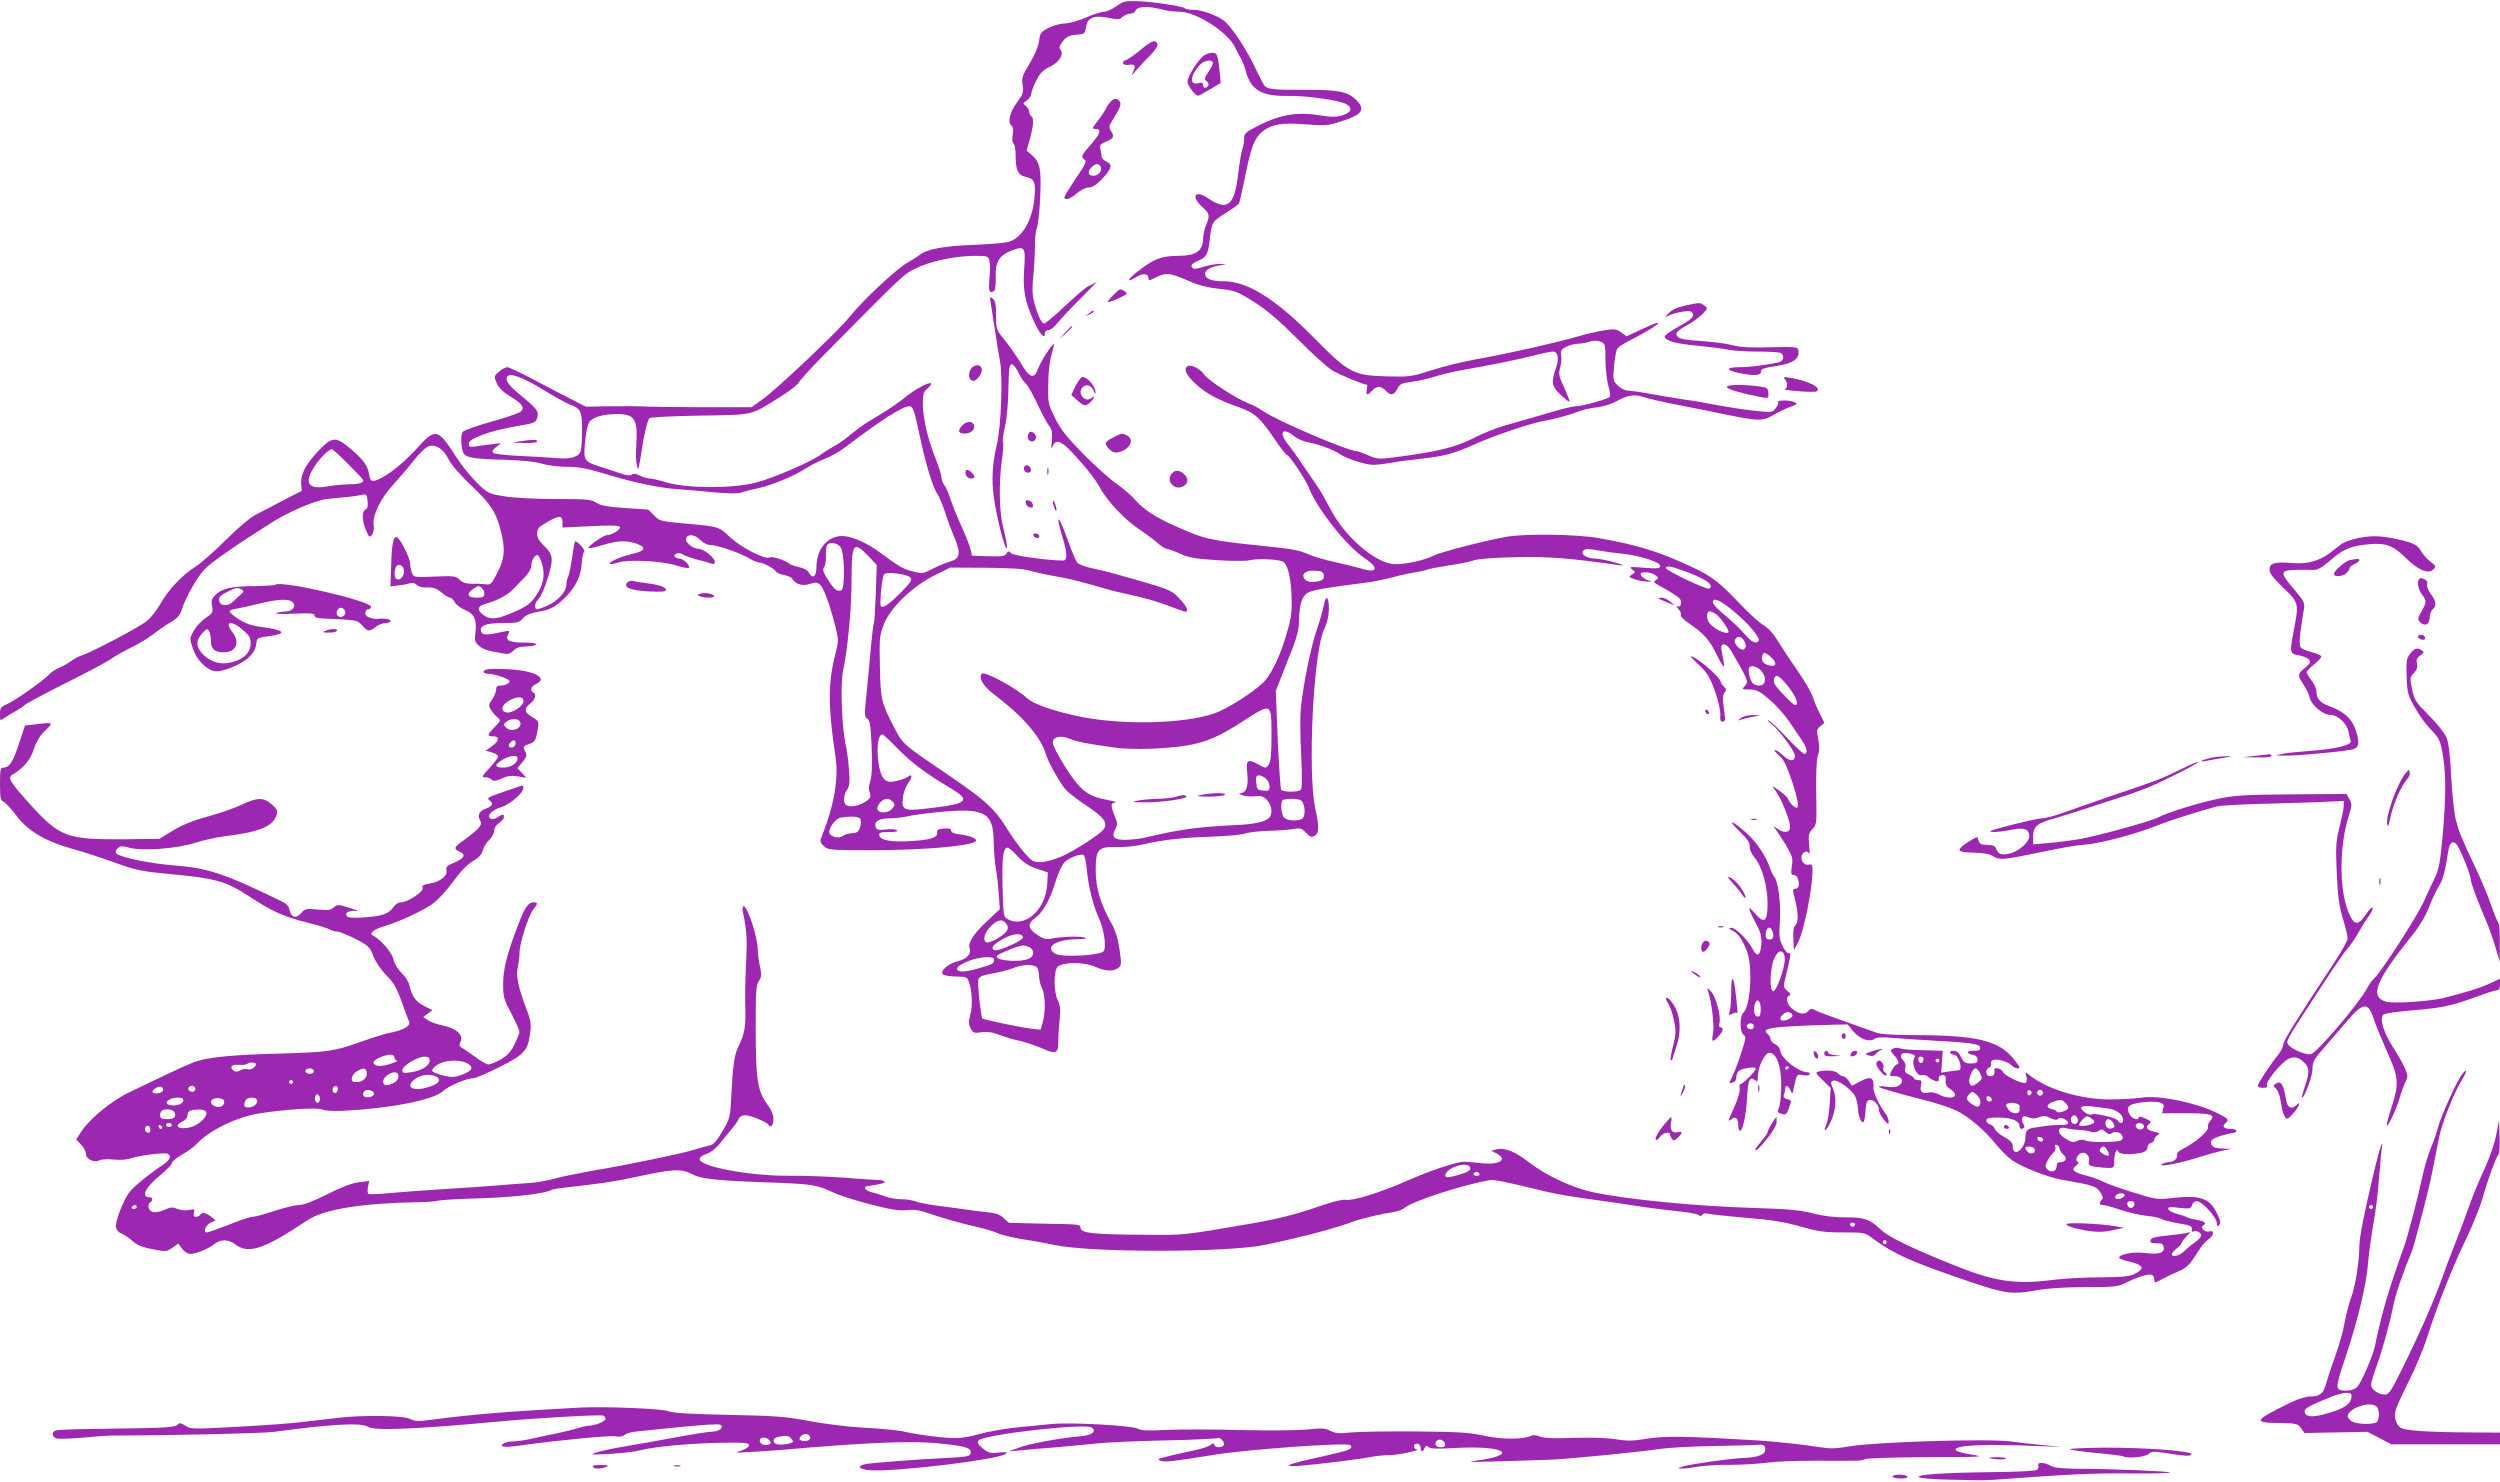 <?xml version="1.0" standalone="no"?>
<!DOCTYPE svg PUBLIC "-//W3C//DTD SVG 20010904//EN"
 "http://www.w3.org/TR/2001/REC-SVG-20010904/DTD/svg10.dtd">
<svg version="1.0" xmlns="http://www.w3.org/2000/svg"
 width="1280pt" height="759pt" viewBox="0 0 1280 759"
 preserveAspectRatio="xMidYMid meet">
<g transform="translate(0,759) scale(0.1,-0.1)"
fill="#9c27b0" stroke="none">
<path d="M5716 7558 c-22 -15 -50 -28 -63 -28 -14 0 -55 -13 -93 -30 -38 -16
-86 -30 -107 -30 -21 0 -59 -10 -83 -22 -41 -21 -45 -27 -50 -68 -4 -28 -22
-71 -48 -115 -38 -62 -42 -74 -36 -112 5 -37 2 -46 -30 -89 -36 -47 -49 -105
-25 -119 6 -4 8 -22 4 -45 -4 -23 -2 -41 4 -45 6 -3 11 -30 11 -60 0 -74 12
-102 49 -110 48 -10 55 -26 47 -112 -11 -114 -65 -204 -134 -222 -20 -5 -102
-12 -182 -15 -143 -5 -236 -22 -270 -50 -8 -7 -37 -25 -64 -41 -57 -32 -232
-196 -294 -275 -55 -70 -380 -378 -451 -427 l-53 -38 -237 0 c-130 0 -261 2
-291 3 -30 2 -115 3 -188 2 l-133 -2 -72 37 c-40 20 -126 65 -192 100 -66 35
-128 64 -137 65 -9 0 -29 -10 -43 -23 -26 -22 -27 -24 -12 -58 10 -24 31 -45
70 -69 61 -37 75 -56 54 -77 -7 -7 -75 -31 -151 -52 -76 -21 -142 -45 -147
-52 -10 -16 -10 -63 0 -99 9 -33 43 -40 216 -44 89 -3 158 -10 190 -20 28 -9
84 -16 127 -16 60 0 104 -8 210 -40 136 -42 274 -70 363 -75 28 -2 106 -8 173
-15 86 -8 132 -8 150 -1 15 5 52 15 82 21 66 13 189 64 246 102 23 15 66 37
95 48 30 11 77 37 105 59 185 140 295 211 329 211 20 0 26 -19 55 -155 27
-132 66 -261 90 -295 9 -14 26 -54 38 -90 11 -36 32 -93 47 -128 36 -85 31
-112 -20 -127 -22 -6 -63 -23 -91 -38 -49 -25 -53 -25 -104 -12 -48 13 -67 24
-167 98 -59 43 -124 74 -172 81 -84 13 -151 -58 -151 -159 0 -49 -20 -62 -40
-25 -6 11 -26 22 -48 26 -20 4 -44 12 -52 19 -21 17 -87 38 -99 31 -21 -14
-145 50 -200 101 -62 58 -57 57 -240 73 -118 11 -126 13 -152 41 -15 16 -29
29 -31 30 -1 0 -56 4 -120 8 -89 6 -124 13 -145 27 -25 17 -48 19 -208 19
-103 0 -215 6 -263 14 -81 13 -85 15 -141 70 -31 31 -79 90 -105 131 -97 150
-105 152 -210 35 -73 -79 -166 -149 -211 -157 -15 -2 -20 4 -25 33 -8 46 -28
74 -96 132 -75 63 -94 62 -162 -10 -66 -69 -94 -122 -90 -170 l3 -36 -95 -49
c-52 -28 -116 -61 -142 -74 -26 -13 -93 -70 -150 -127 -57 -57 -128 -120 -158
-139 -69 -44 -139 -118 -180 -192 -18 -31 -48 -70 -69 -86 -36 -30 -282 -160
-331 -175 -14 -4 -38 -17 -55 -29 -16 -12 -44 -28 -62 -35 -17 -7 -40 -22 -50
-33 -28 -31 -178 -137 -217 -153 -32 -14 -36 -19 -36 -51 0 -36 0 -36 22 -20
13 9 40 25 60 36 20 11 39 24 43 29 3 6 97 56 208 112 111 55 216 111 232 123
17 13 65 40 109 62 43 21 94 53 115 70 20 16 57 42 83 57 35 20 49 36 58 64
21 66 79 168 119 210 35 36 168 128 351 243 91 56 222 111 280 116 93 8 136
13 166 19 30 7 32 6 36 -30 3 -25 0 -39 -11 -44 -19 -11 -18 -57 3 -106 16
-37 18 -39 31 -22 8 11 11 32 8 50 -7 47 35 134 99 204 30 33 78 89 107 126
32 40 63 70 78 73 37 10 74 -16 100 -68 13 -27 60 -81 116 -134 101 -96 126
-134 151 -232 24 -96 21 -139 -17 -213 -28 -56 -35 -64 -57 -61 -14 2 -45 4
-70 3 -32 0 -51 5 -67 21 -20 19 -31 20 -128 16 -105 -5 -107 -4 -116 19 -5
13 -9 35 -9 48 0 23 -41 109 -61 129 -22 23 -33 -17 -36 -130 l-4 -117 43 6
c24 2 50 8 59 11 9 4 23 1 32 -8 10 -10 31 -15 55 -14 30 1 48 -5 72 -25 17
-15 37 -27 44 -27 7 0 18 -11 25 -24 7 -13 31 -31 52 -39 47 -19 62 -51 53
-116 -5 -40 -3 -49 18 -67 12 -12 39 -24 58 -27 19 -4 49 -9 67 -13 24 -5 36
-1 52 15 15 15 34 21 65 21 25 0 48 5 51 10 4 6 -19 10 -62 10 -77 0 -98 11
-81 43 10 19 8 19 -23 13 -87 -19 -108 -19 -115 -1 -12 31 22 45 111 45 73 0
83 2 102 24 15 17 39 27 84 35 49 8 72 19 108 49 68 58 104 121 109 193 2 33
8 62 13 64 4 3 -3 17 -17 32 -13 14 -26 24 -29 21 -3 -2 -10 -40 -16 -83 -6
-44 -15 -87 -20 -97 -5 -9 -9 -28 -9 -42 0 -35 -46 -85 -98 -107 -24 -11 -48
-19 -53 -19 -14 0 -11 36 5 49 17 14 50 97 65 164 13 54 6 76 -40 119 -19 18
-29 37 -29 56 0 26 8 34 55 61 60 34 75 33 75 -5 l0 -25 144 7 c100 5 145 4
150 -4 7 -12 -42 -42 -67 -42 -17 0 -101 -59 -94 -66 3 -3 35 4 72 15 75 24
124 25 175 7 52 -19 44 -37 -23 -52 -60 -14 -123 -42 -114 -51 3 -3 22 0 42 7
52 17 225 8 297 -15 32 -10 61 -16 64 -12 11 10 -27 47 -47 47 -10 0 -21 5
-24 10 -9 14 22 24 38 13 6 -6 41 -18 76 -28 36 -9 71 -19 78 -22 7 -3 13 2
13 10 0 21 -57 67 -83 67 -32 1 -71 34 -64 54 9 24 44 20 73 -9 14 -14 35 -25
48 -25 36 0 145 -37 195 -65 23 -14 50 -25 58 -25 19 0 76 -30 85 -45 4 -7 23
-16 43 -19 19 -4 38 -13 42 -20 17 -28 52 -38 89 -26 29 10 38 9 53 -4 19 -17
50 -103 78 -213 17 -70 17 -76 0 -142 -38 -146 -38 -271 1 -527 17 -107 -9
-255 -69 -402 -12 -29 -12 -34 8 -53 21 -21 30 -22 245 -22 262 0 510 21 534
46 11 11 -28 28 -75 34 -35 4 -51 10 -51 20 0 10 -10 13 -37 11 -29 -2 -37 -7
-35 -20 4 -26 -30 -38 -130 -44 -103 -7 -161 3 -166 29 -3 14 5 17 50 17 37 0
48 3 38 10 -8 5 -34 6 -57 3 -34 -4 -44 -2 -49 11 -11 29 15 46 70 46 28 0 69
5 91 10 22 6 90 15 150 21 250 25 292 2 293 -158 1 -40 5 -99 11 -130 6 -32
12 -92 15 -133 l5 -75 -69 -65 c-68 -64 -96 -109 -85 -137 9 -26 -15 -53 -59
-64 -54 -13 -99 -55 -76 -69 8 -5 39 -10 68 -10 45 0 54 -3 61 -22 18 -49 22
-120 10 -169 -11 -40 -10 -53 1 -75 13 -23 18 -25 56 -19 30 4 56 0 95 -15 30
-11 76 -25 103 -30 26 -6 75 -22 107 -36 73 -33 88 -28 87 28 0 24 3 75 7 114
6 56 4 77 -9 102 -22 42 -22 155 0 173 29 24 135 24 189 0 55 -24 93 -27 120
-7 17 12 18 19 7 94 -8 56 -21 98 -41 134 -57 102 -81 181 -81 272 0 108 12
122 108 119 37 -1 96 4 131 13 105 24 197 35 351 40 80 3 158 10 173 16 16 6
68 12 115 14 48 1 107 5 131 9 39 7 46 5 68 -19 19 -21 28 -24 43 -16 25 13
25 44 4 142 -40 188 -9 811 47 919 14 29 22 63 23 99 1 65 -16 79 -26 21 -4
-22 -20 -80 -37 -128 -30 -89 -67 -270 -81 -398 -4 -38 -3 -146 2 -239 5 -116
5 -173 -2 -180 -13 -13 -88 -12 -100 0 -4 5 -12 121 -18 258 l-10 248 30 77
c16 42 43 109 59 150 18 46 29 93 30 125 1 85 12 127 39 147 23 17 65 25 325
59 33 5 85 16 115 24 30 9 81 20 112 25 32 5 61 12 66 15 5 3 55 12 110 21 55
8 113 20 128 26 17 7 107 14 210 16 172 4 268 -3 544 -42 19 -3 6 4 -30 15
-36 10 -81 19 -101 20 -45 0 -79 23 -62 41 10 10 26 10 75 1 35 -6 90 -14 123
-17 91 -9 195 -43 195 -62 0 -14 -11 -15 -82 -10 -73 6 -79 5 -62 -8 19 -15
19 -15 -1 -27 -18 -11 -17 -12 15 -24 19 -7 49 -12 65 -12 20 0 24 2 10 5 -24
6 -45 22 -45 34 0 15 55 10 76 -6 16 -12 17 -16 4 -24 -18 -12 -19 -11 52 -50
31 -18 62 -38 68 -46 15 -18 5 -49 -12 -39 -7 4 -5 -2 5 -14 11 -11 16 -25 13
-31 -4 -5 12 -22 35 -38 84 -57 110 -87 150 -167 41 -83 44 -80 23 27 -8 40
26 36 50 -6 87 -150 89 -157 71 -177 -18 -20 -17 -20 23 -20 34 0 50 -8 100
-50 33 -28 79 -79 102 -113 22 -34 52 -77 65 -96 26 -36 33 -71 13 -71 -6 0
-45 36 -86 80 -41 44 -84 85 -96 91 -11 6 -6 -2 13 -17 43 -35 121 -141 121
-164 0 -30 -27 -30 -59 1 -17 16 -36 29 -43 29 -7 0 2 -12 20 -27 25 -22 39
-51 68 -136 38 -116 39 -154 4 -122 -11 10 -22 25 -25 34 -3 9 -24 29 -48 45
-26 19 -36 23 -26 10 39 -45 93 -182 83 -209 -8 -20 -34 -19 -64 2 -24 16 -25
16 -9 -3 8 -10 32 -47 53 -81 33 -57 37 -68 30 -108 -5 -36 -3 -45 9 -45 8 0
18 -7 21 -16 11 -28 6 -54 -9 -54 -17 0 -18 -3 -6 -50 18 -70 20 -120 5 -135
-11 -10 -14 -32 -12 -72 l3 -58 21 40 c30 56 74 276 74 368 0 29 -3 34 -18 30
-24 -6 -45 21 -37 47 7 22 30 27 39 8 2 -7 2 13 -1 45 -5 50 -3 61 16 81 21
22 22 33 21 118 -4 153 0 249 10 268 6 12 6 37 0 72 -10 48 -9 54 10 70 l21
17 -24 48 c-13 26 -30 66 -37 88 -7 22 -43 83 -79 135 -37 52 -82 121 -101
152 -21 35 -48 64 -71 77 -21 12 -76 62 -123 112 -99 105 -141 138 -239 184
-170 80 -283 115 -482 150 -117 20 -377 24 -475 6 -108 -19 -335 -78 -368 -95
-50 -26 -155 -48 -208 -44 -97 8 -252 144 -323 283 -25 47 -55 101 -68 118
-13 18 -44 64 -70 102 -25 39 -61 89 -80 112 -49 61 -25 88 34 39 15 -13 48
-27 73 -31 47 -8 135 -40 160 -60 28 -21 131 -55 170 -55 20 0 61 5 91 10 29
6 94 15 144 20 130 14 178 27 285 75 102 46 290 109 355 120 46 7 134 31 185
51 19 7 60 16 90 19 30 4 73 17 95 30 57 32 94 38 140 22 22 -8 103 -26 180
-41 77 -15 193 -38 259 -52 144 -29 171 -30 216 -4 36 21 80 42 115 54 16 6
17 9 5 16 -19 12 -93 13 -86 1 3 -5 -2 -19 -13 -32 -18 -22 -19 -22 -117 -11
-54 6 -135 19 -179 27 -44 9 -123 23 -175 30 -52 8 -131 21 -175 29 -44 9 -93
15 -108 16 -16 0 -39 11 -54 26 -25 25 -25 29 -19 102 4 42 12 82 18 89 6 7
31 24 57 37 150 76 212 128 77 65 l-88 -41 -27 20 c-24 17 -34 19 -86 11 -33
-5 -98 -20 -145 -34 -108 -31 -360 -88 -515 -115 -66 -12 -168 -37 -227 -56
-102 -33 -112 -34 -230 -31 -169 5 -192 17 -368 195 -200 203 -343 292 -465
292 -64 0 -95 13 -95 39 0 20 34 37 85 44 27 4 26 4 -7 6 -21 0 -58 -6 -83
-14 -25 -9 -50 -13 -55 -10 -19 12 -10 26 25 40 42 18 51 34 59 110 10 89 12
90 81 134 35 22 66 44 69 50 3 5 17 67 31 137 30 149 47 196 87 229 45 38 99
48 213 39 116 -9 121 -8 196 16 106 34 122 59 71 110 -41 41 -95 51 -255 50
-143 -1 -186 2 -207 15 -7 4 -29 45 -50 91 -47 101 -129 225 -167 251 -41 28
-113 53 -154 53 -20 0 -39 3 -43 8 -11 10 -160 33 -241 36 -64 2 -75 -1 -109
-26z m244 -19 c19 -5 54 -9 78 -9 87 0 251 -106 287 -185 8 -16 20 -41 29 -55
8 -14 19 -44 25 -66 25 -94 80 -127 211 -125 104 2 274 -23 306 -44 31 -20 22
-41 -24 -56 -28 -9 -54 -9 -118 1 -112 18 -198 3 -305 -50 -72 -36 -79 -43
-79 -69 0 -17 -4 -41 -9 -54 -5 -14 -14 -65 -20 -115 -19 -175 -54 -206 -156
-137 -66 45 -90 11 -30 -44 39 -35 41 -44 20 -94 -8 -20 -15 -50 -15 -66 0
-66 -35 -91 -132 -91 -79 -1 -118 -15 -190 -70 -64 -47 -79 -74 -23 -40 37 23
65 21 65 -5 0 -13 6 -12 41 6 49 25 71 22 169 -21 47 -21 96 -33 153 -39 80
-8 90 -12 178 -67 67 -43 129 -96 223 -190 72 -73 151 -144 175 -159 35 -22
163 -75 180 -75 2 0 1 -11 -1 -25 -6 -30 3 -32 27 -5 10 11 26 20 35 20 9 0
25 -9 35 -20 25 -28 42 -25 59 9 13 25 23 30 73 36 31 4 87 16 123 28 36 11
97 25 135 32 140 24 302 57 372 76 40 10 82 19 93 19 28 0 34 -36 15 -89 -24
-69 -20 -90 26 -133 23 -22 43 -37 45 -35 2 2 -10 34 -27 71 -28 60 -30 72
-21 104 6 21 8 49 5 64 -4 22 0 29 25 42 17 9 44 16 60 16 16 0 42 5 59 10 20
7 38 8 56 1 26 -10 27 -13 27 -94 0 -46 7 -106 15 -133 8 -27 11 -52 7 -56
-12 -12 -142 -48 -171 -48 -14 0 -54 -9 -90 -19 -36 -11 -100 -29 -141 -41
-41 -12 -106 -30 -143 -41 -38 -11 -108 -39 -156 -64 -92 -46 -188 -69 -397
-96 -85 -11 -94 -10 -139 10 -26 11 -52 21 -58 21 -45 0 -414 158 -483 207
-16 12 -50 30 -75 39 -63 25 -205 118 -224 147 -18 28 -68 53 -84 42 -23 -13
-9 -44 38 -88 55 -51 112 -83 224 -122 84 -30 108 -52 196 -182 24 -35 47 -63
51 -63 11 0 96 -127 110 -164 41 -108 194 -302 287 -364 77 -51 65 -80 -21
-52 -17 5 -74 19 -126 31 -52 11 -114 29 -136 39 -56 24 -76 28 -239 45 -271
28 -296 34 -440 98 -108 48 -169 87 -214 139 -18 21 -59 56 -90 78 -32 21
-108 89 -170 151 -89 91 -119 128 -149 188 -36 74 -37 79 -35 176 0 58 8 121
17 150 8 27 14 51 12 53 -7 6 -69 -91 -82 -128 -19 -54 -42 -46 -87 30 -22 36
-59 89 -83 119 -43 52 -44 55 -44 126 0 55 -4 76 -17 86 -15 13 -16 10 -10
-26 4 -22 13 -83 21 -135 8 -52 19 -124 26 -160 15 -83 6 -329 -16 -425 -24
-104 -28 -179 -15 -274 13 -93 49 -240 63 -256 9 -10 3 31 -18 116 -18 72 -20
221 -5 328 7 46 10 90 6 98 -3 9 2 43 10 77 9 37 17 115 18 192 2 106 5 129
17 129 8 0 24 -20 35 -44 12 -24 28 -49 37 -55 9 -7 34 -51 57 -99 22 -48 49
-99 60 -114 17 -21 20 -36 16 -82 -3 -34 -2 -46 3 -31 14 44 43 36 103 -28 75
-81 117 -135 146 -188 36 -63 122 -154 190 -200 32 -21 75 -53 96 -71 20 -18
43 -33 51 -33 7 0 38 -11 68 -25 44 -20 79 -26 189 -33 74 -5 148 -5 164 -1
45 11 160 6 177 -9 24 -19 39 -90 41 -188 2 -73 -3 -106 -27 -184 -31 -104
-65 -177 -104 -229 -31 -40 -151 -122 -236 -162 -134 -62 -470 -76 -707 -30
-136 27 -246 65 -279 95 -53 51 -219 141 -233 127 -19 -19 7 -65 61 -105 147
-111 240 -217 267 -308 14 -46 77 -156 105 -185 17 -17 66 -54 110 -83 80 -53
102 -82 83 -113 -13 -23 -141 -107 -213 -140 -38 -17 -83 -30 -109 -31 -40 -1
-47 3 -87 49 -24 27 -66 86 -93 130 -58 93 -107 138 -281 257 -251 170 -246
166 -290 250 -67 128 -72 147 -75 318 -3 145 -2 158 22 217 34 84 145 191 259
248 l79 39 182 -1 c130 -1 195 -5 230 -16 26 -8 82 -20 123 -27 68 -11 121
-24 262 -65 26 -8 90 -23 141 -34 51 -10 131 -34 178 -52 46 -18 86 -32 89
-31 17 3 6 27 -29 65 -42 45 -49 48 -236 102 -27 7 -72 20 -100 28 -27 8 -78
20 -112 27 -34 7 -69 20 -77 29 -8 9 -28 56 -45 105 -50 141 -72 160 -31 26
25 -82 26 -120 3 -120 -75 0 -251 24 -265 37 -14 13 -17 13 -25 -2 -8 -13 -24
-15 -93 -13 l-84 3 -6 30 c-4 17 -25 71 -47 120 -23 50 -48 113 -57 141 -9 28
-23 60 -31 70 -8 10 -15 29 -15 41 0 12 -14 56 -31 98 -39 99 -64 204 -64 278
0 50 4 62 24 78 13 11 21 23 17 26 -9 9 -88 -34 -135 -74 -21 -17 -66 -49
-100 -70 -35 -21 -77 -47 -95 -58 -18 -11 -55 -39 -82 -61 -27 -23 -65 -49
-84 -59 -19 -10 -48 -28 -65 -41 -49 -37 -243 -121 -335 -145 -116 -31 -356
-30 -457 1 -36 11 -75 20 -87 20 -11 0 -34 7 -50 15 -19 10 -33 12 -41 5 -8
-6 -25 -5 -51 4 -21 7 -64 21 -94 31 -101 31 -103 34 -95 128 4 45 13 92 21
104 17 27 71 43 146 43 88 0 104 -27 96 -159 -3 -42 -2 -87 2 -101 l7 -25 6
25 c3 14 8 45 12 70 10 75 30 159 40 169 6 5 123 11 261 13 281 5 251 -2 409
96 47 29 90 63 96 75 6 12 58 69 115 127 428 433 419 425 485 457 74 36 201
63 300 63 65 0 69 -1 75 -26 4 -14 4 -54 0 -89 -6 -64 -1 -80 22 -66 8 5 11
29 10 67 -3 80 15 113 74 138 74 30 80 23 72 -87 -8 -111 3 -170 50 -273 32
-69 56 -94 56 -59 0 8 8 15 19 15 10 0 31 17 47 38 16 20 71 79 124 131 52 52
86 88 75 79 -11 -9 -29 -18 -40 -22 -11 -3 -65 -49 -120 -101 -55 -52 -104
-93 -110 -92 -14 5 -34 48 -50 109 -10 40 -11 74 -4 141 5 49 8 116 8 150 -1
34 4 75 10 91 6 15 14 87 17 159 6 143 -1 177 -44 214 l-26 22 17 60 c19 69
22 107 7 116 -5 3 -10 13 -10 22 0 9 -8 22 -17 30 -17 13 -17 14 5 29 12 9 22
24 22 33 0 10 11 40 25 67 19 39 35 55 70 72 50 24 74 64 54 88 -8 10 -5 20
13 43 18 23 32 30 68 33 43 3 45 5 50 38 7 50 39 63 114 49 49 -10 59 -10 74
5 10 9 28 16 39 16 12 0 23 6 26 14 10 25 63 27 147 5z m-3181 -1943 c58 -36
120 -70 136 -76 59 -22 65 -35 65 -129 0 -47 -3 -96 -6 -108 -9 -33 -52 -46
-131 -38 -37 3 -122 8 -188 11 -66 3 -124 10 -130 15 -7 7 -2 17 15 30 l25 20
-50 -6 c-27 -3 -65 -8 -82 -11 -28 -4 -33 -2 -33 15 0 26 111 66 245 89 95 16
99 18 106 46 9 31 -2 44 -99 124 -48 39 -66 67 -56 83 13 22 78 -1 183 -65z
m-996 -382 c42 -42 77 -79 77 -84 0 -13 -28 -20 -79 -20 -26 0 -73 -5 -104
-10 -100 -19 -123 17 -66 103 29 44 73 87 88 87 4 0 42 -34 84 -76z m2521
-426 c21 -29 23 -213 4 -220 -22 -9 -36 2 -68 53 -25 38 -30 52 -21 63 6 7 10
33 10 58 -1 25 1 50 5 56 12 20 54 13 70 -10z m141 -44 l44 -47 -5 -145 c-3
-80 -7 -149 -10 -153 -2 -4 -9 -59 -15 -121 -5 -62 -15 -168 -22 -236 -12
-112 -11 -124 4 -132 13 -8 17 -33 22 -147 3 -97 1 -149 -8 -174 -7 -22 -8
-43 -3 -52 4 -8 6 -21 3 -29 -9 -22 -70 -50 -101 -46 -23 2 -30 9 -32 30 -2
15 4 39 14 53 14 21 16 40 11 104 -3 44 -11 99 -16 123 -21 88 -29 314 -15
381 24 111 44 319 44 468 0 188 9 201 85 123z m-1668 -47 c14 -57 5 -102 -34
-159 -29 -43 -53 -59 -152 -98 -57 -23 -92 -21 -123 7 -28 25 -21 41 23 53 57
16 115 47 141 78 13 14 38 40 56 58 17 18 32 42 32 54 0 29 19 62 33 57 7 -2
17 -24 24 -50z m-709 -28 c3 -27 -20 -55 -38 -44 -11 7 -13 35 -4 60 10 24 39
13 42 -16z m6543 2 c118 -41 170 -77 140 -95 -11 -7 -221 92 -221 105 0 14 21
11 81 -10z m-1833 -27 c2 -15 -4 -23 -20 -28 -38 -10 -65 -7 -78 9 -21 25 6
47 54 43 33 -2 42 -7 44 -24z m-2118 -10 c12 -12 6 -22 -45 -75 -66 -66 -93
-85 -105 -72 -7 7 4 133 15 161 6 16 114 5 135 -14z m-2192 -56 c7 -7 12 -20
12 -30 0 -14 -8 -18 -40 -18 -46 0 -54 19 -18 44 27 19 31 19 46 4z m6410
-119 c74 -61 136 -135 126 -150 -10 -17 -34 -8 -61 23 -38 43 -61 65 -121 116
-29 24 -52 50 -52 58 0 28 36 13 108 -47z m-91 -14 c20 -14 63 -75 63 -89 0
-21 -71 10 -97 43 -17 19 -17 61 0 61 7 0 22 -7 34 -15z m145 -140 c9 -19 9
-28 0 -37 -16 -16 -57 23 -49 46 10 24 36 19 49 -9z m152 -98 c14 -22 2 -31
-29 -23 -29 7 -40 27 -31 52 6 14 9 15 28 2 12 -8 26 -22 32 -31z m-61 -58
c24 -34 16 -69 -17 -69 -13 0 -28 6 -33 13 -14 17 -25 66 -17 78 10 17 46 5
67 -22z m109 -46 c56 -62 85 -123 59 -123 -11 0 -90 82 -104 106 -10 17 -3 44
11 44 4 0 20 -12 34 -27z m-2622 -282 c0 -96 -4 -132 -15 -147 -14 -19 -15
-19 -52 2 -56 31 -65 23 -57 -46 7 -63 -5 -100 -34 -101 -12 0 -9 -4 8 -10 14
-6 42 -8 64 -6 31 4 43 1 62 -18 27 -27 32 -76 10 -94 -25 -21 -79 -32 -181
-36 -181 -9 -278 -22 -441 -61 -33 -8 -84 -14 -112 -14 -60 0 -73 15 -51 56
11 21 11 31 0 57 -26 63 -26 77 0 78 13 1 -7 7 -44 14 -98 17 -138 50 -214
170 -35 55 -63 110 -63 122 0 31 40 40 88 20 36 -15 92 -26 232 -45 88 -12
255 -7 366 11 97 16 168 46 289 125 147 95 145 96 145 -77z m-1918 -60 c71
-73 149 -132 266 -201 118 -69 102 -85 -106 -109 -125 -15 -137 -9 -129 55 2
23 14 56 27 74 23 32 21 52 -3 32 -7 -6 -32 -15 -55 -20 -35 -8 -46 -7 -63 7
-40 32 -50 231 -11 231 4 0 38 -31 74 -69z m1890 -158 c10 -9 18 -27 18 -40 0
-21 -4 -24 -32 -21 -30 3 -33 6 -36 41 -3 30 0 37 14 37 10 0 26 -7 36 -17z
m-1914 -115 c16 -16 15 -23 -4 -42 -20 -20 -63 -21 -71 -1 -7 19 24 55 47 55
9 0 21 -5 28 -12z m2102 -7 c15 -30 12 -78 -6 -85 -34 -13 -83 -6 -94 13 -11
22 -14 74 -3 84 3 4 26 7 49 7 33 0 46 -5 54 -19z m-2264 -86 c3 -8 2 -27 -3
-42 -8 -22 -16 -28 -41 -29 -17 -1 -38 -7 -47 -14 -17 -15 -60 -6 -68 14 -8
21 29 74 55 79 53 10 99 7 104 -8z m805 -190 c29 -31 58 -50 98 -63 l56 -19
-3 -57 c-6 -132 -112 -229 -201 -183 -23 12 -24 15 -28 170 -3 151 3 197 27
197 5 0 28 -20 51 -45z m353 -63 c8 -88 31 -184 61 -249 27 -59 41 -151 26
-173 -15 -22 -217 -33 -248 -13 -56 33 2 73 109 74 40 0 56 3 43 8 -23 9 -112
6 -168 -4 -31 -6 -44 -3 -77 19 -48 32 -51 57 -10 86 40 29 76 93 105 188 14
45 34 87 47 99 26 23 77 42 95 36 6 -3 14 -34 17 -71z m-410 -284 c8 -13 8
-23 0 -35 -14 -24 -91 -66 -104 -58 -20 12 -10 49 22 82 35 36 64 40 82 11z
m84 -66 c5 -15 -125 -75 -146 -67 -23 9 -8 29 44 58 50 28 94 32 102 9z m33
-52 c28 -15 24 -49 -7 -60 -48 -19 -168 -8 -161 14 3 11 109 54 135 55 7 1 22
-4 33 -9z m-181 -64 c0 -20 -9 -24 -90 -47 -65 -18 -100 -17 -100 1 0 21 93
59 148 59 30 1 42 -3 42 -13z m218 -38 c7 -7 12 -28 12 -47 1 -20 7 -47 15
-61 17 -30 19 -120 4 -174 l-11 -38 -46 5 c-49 5 -241 45 -252 52 -7 4 -23
149 -22 189 1 25 11 31 86 44 35 7 79 19 98 27 41 17 100 19 116 3z"/>
<path d="M5840 7335 c-30 -25 -63 -48 -72 -51 -31 -10 -21 -31 12 -26 33 5 37
-5 19 -41 -7 -15 -2 -12 13 7 13 16 45 51 72 77 30 31 46 54 42 64 -9 24 -28
18 -86 -30z"/>
<path d="M6163 7305 c-28 -20 -83 -107 -83 -133 0 -20 39 -72 55 -72 4 0 31
15 61 33 l54 32 -5 55 c-10 91 -13 100 -38 100 -12 0 -32 -7 -44 -15z m47 -38
c0 -7 -11 -28 -24 -47 -20 -30 -21 -36 -8 -46 8 -6 12 -16 8 -22 -10 -17 -26
-15 -26 3 0 11 -7 14 -25 9 -46 -12 -42 38 8 94 22 24 67 30 67 9z"/>
<path d="M5697 7079 c-9 -6 -24 -24 -33 -42 -9 -18 -30 -49 -46 -69 -28 -36
-28 -38 -9 -38 33 0 25 -25 -24 -80 -46 -52 -52 -64 -35 -75 16 -10 13 -19
-45 -103 -30 -45 -55 -86 -55 -91 0 -20 29 -11 63 19 20 17 46 30 61 30 18 0
39 13 66 41 53 56 58 76 26 91 -14 6 -26 18 -26 27 0 9 -3 26 -6 39 -5 18 0
25 30 37 39 17 43 25 24 55 -11 17 -10 25 4 48 46 73 53 92 37 107 -10 10 -19
11 -32 4z m-61 -344 c8 -20 -13 -45 -37 -45 -27 0 -33 19 -13 41 21 23 42 25
50 4z"/>
<path d="M5700 6079 c-17 -17 -29 -33 -27 -35 2 -3 27 6 55 19 45 21 48 24 31
35 -25 16 -23 16 -59 -19z"/>
<path d="M5574 5984 c-18 -14 -18 -15 4 -4 12 6 22 13 22 15 0 8 -5 6 -26 -11z"/>
<path d="M5454 5888 l-29 -33 33 29 c30 28 37 36 29 36 -2 0 -16 -15 -33 -32z"/>
<path d="M4968 5696 c-13 -29 -5 -56 16 -56 20 0 50 46 42 65 -9 24 -45 18
-58 -9z"/>
<path d="M5507 5614 l-22 -46 33 -30 c31 -26 36 -28 55 -15 11 7 23 20 26 28
3 11 1 12 -11 1 -33 -27 -75 25 -45 55 19 19 45 11 57 -19 5 -13 9 -17 9 -10
2 31 -39 81 -67 82 -7 0 -22 -21 -35 -46z"/>
<path d="M4927 5412 c-25 -27 -21 -42 12 -42 32 0 56 22 47 45 -8 21 -39 19
-59 -3z"/>
<path d="M5264 5365 c-7 -18 3 -35 21 -35 18 0 26 25 12 39 -15 15 -27 14 -33
-4z"/>
<path d="M5698 5349 c-44 -22 -46 -31 -17 -60 15 -15 28 -19 47 -14 57 14 82
64 43 85 -26 13 -29 13 -73 -11z"/>
<path d="M5245 5201 c-8 -15 3 -31 21 -31 9 0 14 7 12 17 -4 20 -24 28 -33 14z"/>
<path d="M5362 5175 c0 -16 2 -22 5 -12 2 9 2 23 0 30 -3 6 -5 -1 -5 -18z"/>
<path d="M4946 5182 c-10 -17 5 -42 25 -42 24 0 24 12 0 34 -11 10 -22 13 -25
8z"/>
<path d="M6002 5168 c-36 -36 7 -91 54 -69 29 13 31 42 6 64 -22 20 -43 22
-60 5z"/>
<path d="M5252 5014 c2 -11 11 -20 22 -22 13 -3 17 1 14 14 -2 11 -11 20 -22
22 -13 3 -17 -1 -14 -14z"/>
<path d="M5391 5020 c0 -8 4 -24 9 -35 5 -13 9 -14 9 -5 0 8 -4 24 -9 35 -5
13 -9 14 -9 5z"/>
<path d="M5292 4848 c5 -15 28 -18 29 -3 0 6 -7 12 -17 13 -10 3 -15 -1 -12
-10z"/>
<path d="M2660 5330 c-43 -7 -42 -7 23 -8 39 -1 67 2 67 8 0 11 -20 11 -90 0z"/>
<path d="M6150 3520 c-28 -6 -22 -8 35 -9 39 0 77 4 85 9 18 12 -65 12 -120 0z"/>
<path d="M6020 3510 c-14 -4 -54 -9 -90 -10 -36 0 -83 -5 -105 -9 -35 -8 -31
-9 35 -9 86 -1 225 19 214 31 -9 8 -20 8 -54 -3z"/>
<path d="M8626 6025 c-41 -9 -67 -22 -85 -41 -14 -15 -19 -23 -11 -17 29 20
119 38 131 26 20 -20 4 -37 -70 -77 -39 -22 -70 -44 -68 -50 7 -22 54 -35 167
-46 63 -6 133 -15 155 -20 22 -5 88 -10 147 -10 58 0 113 -3 122 -6 24 -9 20
-43 -6 -49 -72 -15 -149 -25 -200 -25 -71 0 -75 -15 -8 -29 78 -17 118 -14
116 6 -1 14 13 19 78 29 85 12 120 36 114 78 -3 20 -7 21 -145 18 -103 -3
-155 0 -195 11 -29 8 -100 17 -157 21 -71 4 -109 10 -119 20 -19 19 -11 29 51
64 28 16 63 42 77 57 24 26 25 27 6 41 -22 16 -20 16 -100 -1z"/>
<path d="M9138 5649 c16 -17 16 -46 0 -51 -7 -3 25 -8 71 -11 46 -4 87 -4 92
-1 29 18 -40 54 -136 70 -33 5 -38 4 -27 -7z"/>
<path d="M8842 5608 c4 -12 79 -33 178 -52 34 -6 36 -5 34 21 -1 26 -5 29 -50
35 -87 11 -166 9 -162 -4z"/>
<path d="M12078 4836 c-40 -8 -79 -22 -97 -37 -72 -57 -88 -67 -132 -81 -32
-11 -67 -14 -112 -11 -89 8 -117 0 -117 -33 0 -19 19 -44 70 -93 80 -76 81
-80 55 -214 -23 -119 -22 -124 24 -132 22 -4 46 -13 53 -22 10 -13 7 -19 -20
-42 -39 -31 -39 -39 -8 -86 14 -20 27 -49 31 -65 9 -40 68 -90 105 -90 40 0
88 -45 95 -89 3 -19 8 -38 10 -42 14 -22 -73 -45 -215 -54 -52 -4 -113 -10
-135 -15 -40 -8 -40 -8 15 -9 65 -1 328 24 352 34 27 11 29 34 11 92 -20 62
-58 98 -136 127 -49 18 -67 39 -67 77 0 12 -11 37 -25 55 -14 18 -25 37 -25
42 0 6 18 25 40 42 22 17 38 36 34 41 -3 5 -25 14 -49 20 -25 6 -49 17 -55 24
-11 13 -6 67 16 196 6 32 1 41 -50 101 -73 86 -73 97 2 100 31 1 72 1 91 0 27
-1 44 8 95 51 65 57 105 73 201 81 81 7 120 -8 183 -71 61 -61 115 -84 140
-59 16 15 15 18 -16 42 -18 14 -39 38 -47 53 -15 30 -39 42 -120 60 -83 18
-127 20 -197 7z"/>
<path d="M12033 4723 c-25 -5 -83 -55 -83 -72 0 -17 46 -13 64 5 9 8 16 20 16
25 0 5 11 15 25 21 14 6 25 15 25 20 0 8 -9 8 -47 1z"/>
<path d="M12380 4601 c0 -15 9 -40 20 -54 25 -32 25 -40 -2 -88 -20 -36 -21
-41 -6 -56 23 -22 48 -10 48 25 0 16 7 35 15 42 21 18 19 41 -9 79 -14 18 -22
40 -19 48 3 8 0 19 -8 24 -26 16 -39 10 -39 -20z"/>
<path d="M3211 4607 c-20 -25 14 -39 109 -45 65 -3 90 -2 90 7 0 15 -33 27
-100 35 -30 4 -62 9 -71 12 -9 2 -21 -2 -28 -9z"/>
<path d="M1409 4596 c-3 -3 -50 -6 -105 -7 -117 0 -168 -12 -201 -45 -19 -20
-23 -30 -17 -58 5 -32 3 -36 -33 -60 -22 -15 -49 -44 -61 -65 -21 -38 -22 -40
-5 -90 17 -55 65 -106 108 -117 37 -9 141 33 181 72 21 21 34 45 36 66 3 32 4
33 66 41 96 13 80 31 -40 47 -49 6 -80 17 -117 40 -28 18 -48 37 -45 41 2 5
21 11 42 14 20 4 73 15 116 26 96 23 149 24 166 4 17 -21 -3 -45 -39 -46 -14
0 -35 -4 -46 -8 -11 -4 29 -6 88 -3 87 4 107 2 107 -9 0 -10 15 -15 48 -16
176 -8 169 -7 196 -35 30 -33 36 -34 69 -8 14 11 37 20 51 20 14 0 26 5 26 10
0 9 -27 15 -60 12 -37 -4 -70 10 -70 29 0 10 7 19 15 19 8 0 15 6 15 13 0 30
-466 138 -491 113z m-171 -25 c11 -7 11 -11 -2 -22 -10 -8 -27 -25 -40 -37
-29 -29 -70 -27 -74 4 -2 17 7 26 40 43 47 23 57 25 76 12z m530 -114 c4 -20
-25 -34 -39 -20 -14 14 1 45 20 41 9 -2 17 -11 19 -21z m-524 -93 c34 -29 40
-40 39 -71 -1 -45 -34 -77 -93 -93 -56 -15 -105 -3 -146 35 -41 39 -44 73 -9
112 21 24 26 26 35 13 5 -8 10 -32 10 -52 0 -41 19 -58 65 -58 64 0 86 51 45
103 -44 56 -6 64 54 11z"/>
<path d="M3585 4550 c-17 -6 -17 -7 -1 -13 26 -10 78 -9 72 2 -8 12 -49 19
-71 11z"/>
<path d="M8491 4526 c2 -2 22 -11 44 -20 l40 -16 -24 20 c-13 11 -32 20 -44
20 -11 0 -18 -2 -16 -4z"/>
<path d="M1665 4360 c-16 -7 -13 -9 17 -9 20 -1 40 4 43 9 7 12 -32 12 -60 0z"/>
<path d="M12380 4331 c0 -11 26 -22 34 -14 3 3 3 10 0 14 -7 12 -34 11 -34 0z"/>
<path d="M12340 4243 c-19 -25 -21 -38 -18 -118 3 -84 6 -95 43 -159 22 -39
56 -86 76 -106 49 -49 55 -63 68 -147 15 -95 14 -214 -3 -406 -12 -129 -19
-168 -39 -210 -14 -29 -41 -86 -59 -127 -36 -77 -221 -364 -252 -389 -10 -8
-26 -31 -36 -50 -42 -79 -256 -330 -288 -338 -27 -7 -110 30 -119 53 -7 19 -8
17 225 373 31 46 67 98 82 115 15 17 40 54 55 81 16 28 39 65 52 83 14 18 23
38 21 44 -2 6 -18 -8 -34 -33 -42 -62 -62 -59 -91 14 -47 117 -46 336 3 491
16 52 17 60 3 84 l-15 27 -279 -2 c-242 -2 -293 -5 -380 -23 -103 -22 -261
-71 -305 -95 -37 -20 -303 -93 -397 -110 -46 -8 -119 -18 -163 -21 l-80 -7 0
40 c0 52 19 68 106 92 38 11 119 36 179 56 61 20 139 46 175 57 36 11 92 32
125 45 76 31 265 126 260 132 -2 2 -42 -14 -87 -37 -114 -55 -118 -56 -343
-132 -110 -38 -231 -80 -270 -94 -38 -14 -83 -26 -100 -26 -30 0 -254 -56
-263 -65 -9 -9 51 -5 109 7 64 13 89 3 89 -34 0 -28 -50 -74 -94 -86 -44 -13
-65 -7 -75 21 -6 16 -17 21 -46 21 -32 1 -40 5 -45 23 -5 22 -5 22 -53 -8 -27
-16 -47 -35 -44 -42 2 -8 29 -12 75 -13 49 -1 79 -6 97 -18 30 -20 57 -18 210
14 160 33 199 40 265 46 79 7 252 53 356 94 69 28 220 76 314 101 19 5 132 11
250 14 118 3 257 7 308 10 l92 4 0 -25 c0 -14 -10 -62 -21 -107 -19 -73 -21
-99 -15 -234 5 -119 12 -170 31 -234 14 -46 25 -92 25 -103 0 -12 -31 -67 -68
-123 -194 -294 -262 -403 -262 -421 0 -11 -11 -33 -23 -49 -39 -46 -107 -150
-107 -162 0 -6 12 -11 26 -11 19 0 25 4 21 15 -7 17 72 114 109 133 29 15 57
9 84 -21 25 -26 25 -49 1 -120 -11 -32 -18 -57 -15 -57 13 0 54 110 54 146 0
37 7 50 58 108 31 36 84 97 117 136 87 101 110 102 141 7 9 -29 39 -101 66
-162 59 -130 62 -163 24 -280 -14 -44 -26 -86 -26 -94 0 -25 49 77 66 137 9
31 23 69 31 85 12 24 12 32 -5 70 -10 23 -37 70 -59 104 -50 77 -72 152 -49
169 8 6 80 16 158 22 144 12 190 22 330 73 43 16 84 29 93 29 10 0 15 10 15
29 l0 30 -56 -26 c-51 -23 -121 -45 -239 -74 -67 -16 -252 -28 -287 -18 -88
25 -57 104 133 341 35 43 68 98 85 142 15 39 38 88 51 109 22 35 31 70 48 179
7 43 21 56 41 37 17 -18 74 -156 74 -181 0 -17 35 -111 81 -218 11 -25 31 -81
44 -125 l24 -80 0 95 c1 53 -3 100 -8 105 -4 6 -21 46 -36 90 -15 44 -49 125
-75 180 -83 177 -89 193 -106 257 -9 36 -19 132 -24 223 -5 110 -13 172 -24
199 -9 22 -49 72 -90 113 -67 67 -74 78 -86 133 -12 58 -12 62 9 84 16 17 20
30 16 49 -5 19 -1 29 17 41 19 14 21 18 8 26 -24 16 -37 12 -60 -17z"/>
<path d="M8700 4184 c40 -37 54 -60 80 -131 18 -51 29 -100 28 -122 -2 -27 1
-36 12 -36 9 0 14 8 12 20 -1 11 -5 41 -8 67 -5 32 -3 53 6 63 10 12 9 18 -4
30 -9 9 -16 20 -16 24 0 22 -127 131 -153 131 -3 0 16 -21 43 -46z"/>
<path d="M2497 4163 c-31 -5 -27 -23 6 -23 25 0 93 -22 104 -34 10 -10 -17
-26 -44 -26 -17 0 -23 -6 -23 -21 0 -11 -9 -34 -20 -50 -18 -24 -19 -31 -8
-51 7 -12 22 -30 33 -39 20 -17 20 -18 -12 -51 -40 -41 -41 -48 -8 -48 35 0
32 -24 -7 -51 l-32 -23 32 -8 c18 -5 32 -14 32 -21 0 -7 -18 -31 -40 -55 -45
-49 -47 -52 -22 -52 10 0 23 -5 30 -12 9 -9 21 -7 51 6 29 14 50 16 82 11 l44
-7 -23 25 -23 24 26 31 c21 25 24 35 16 51 -16 28 -14 31 19 42 30 11 34 18
44 80 6 34 4 38 -29 58 -41 24 -44 42 -10 69 26 20 33 46 15 57 -18 11 -11 31
15 43 63 29 -8 68 -135 75 -47 3 -97 3 -113 0z m183 -163 c0 -24 -56 -62 -85
-58 -33 5 -30 35 7 58 44 26 78 27 78 0z m-15 -115 c0 -30 -50 -44 -73 -21
-16 16 -16 18 3 32 28 21 70 14 70 -11z m-25 -99 c0 -18 -17 -29 -30 -21 -8 5
-7 11 1 21 15 18 29 18 29 0z m10 -78 c0 -25 -34 -48 -72 -48 -47 0 -49 14 -5
40 35 22 77 26 77 8z"/>
<path d="M8730 3951 c0 -5 5 -13 10 -16 6 -3 10 -2 10 4 0 5 -4 13 -10 16 -5
3 -10 2 -10 -4z"/>
<path d="M8914 3914 c-19 -15 -19 -16 1 -8 11 4 38 10 60 14 l40 7 -41 2 c-23
0 -48 -6 -60 -15z"/>
<path d="M177 3881 l-49 -6 -30 -90 c-31 -96 -50 -125 -80 -125 -16 0 -18 -9
-18 -83 0 -73 3 -85 19 -93 11 -5 39 -36 64 -69 56 -76 146 -131 277 -168 100
-29 133 -40 269 -88 67 -24 117 -33 240 -44 235 -22 287 -36 406 -114 119 -78
179 -105 300 -135 50 -12 100 -28 112 -34 12 -7 30 -12 41 -12 10 0 52 -17 92
-37 67 -35 74 -42 91 -87 11 -29 38 -70 66 -98 37 -37 54 -66 79 -135 17 -49
35 -96 39 -105 8 -20 -30 -42 -90 -54 -22 -3 -95 -26 -163 -50 -136 -48 -159
-51 -432 -59 -199 -5 -332 -17 -394 -36 -36 -10 -93 -36 -351 -160 -90 -42
-203 -134 -247 -200 l-28 -43 25 -26 c14 -14 25 -36 25 -48 0 -27 42 -47 69
-33 10 6 43 7 73 4 34 -3 69 -1 90 7 40 14 166 30 185 23 23 -9 14 -32 -20
-55 -88 -59 -163 -122 -181 -151 -35 -57 -68 -149 -62 -173 3 -12 15 -26 27
-29 11 -4 36 -20 55 -37 25 -23 53 -34 105 -44 69 -13 73 -13 102 8 l30 21 19
-26 c12 -16 29 -27 43 -27 28 0 92 26 124 51 31 25 72 24 104 -1 68 -54 147
-27 369 121 86 58 279 89 578 94 41 1 84 4 95 8 11 3 110 9 220 12 176 6 328
24 359 43 6 3 42 9 80 13 167 18 248 30 361 55 178 39 225 41 277 13 49 -26
123 -34 418 -44 195 -7 225 -12 305 -50 28 -14 113 -41 190 -61 108 -28 151
-34 187 -30 38 5 66 1 137 -24 49 -17 137 -42 194 -55 58 -13 119 -30 135 -39
16 -8 74 -22 128 -31 55 -8 127 -22 162 -29 181 -40 892 -40 1082 1 194 41
356 84 450 119 40 15 146 40 204 48 21 3 46 12 55 20 37 34 284 115 433 143
26 5 67 -3 293 -58 44 -11 134 -26 200 -35 66 -9 178 -25 248 -36 70 -11 171
-24 224 -29 52 -5 101 -14 108 -19 10 -8 15 -8 20 0 4 7 17 9 29 6 11 -3 100
-13 196 -21 132 -11 200 -22 279 -45 88 -25 121 -30 216 -30 111 0 113 0 156
-33 108 -79 199 -119 490 -218 192 -65 220 -68 354 -44 48 9 145 15 243 15
151 0 166 2 210 24 55 28 112 45 130 39 6 -3 12 -13 12 -24 0 -19 1 -19 38 1
20 11 58 29 84 40 33 13 55 31 75 61 15 23 35 53 44 66 9 13 26 31 38 39 27
19 29 48 2 39 -21 -6 -49 19 -31 30 20 12 9 23 -32 29 -22 4 -46 10 -52 14 -6
4 -29 12 -50 17 -22 6 -42 16 -44 24 -4 11 6 13 55 7 55 -6 61 -5 66 14 3 11
13 20 25 20 26 0 102 -83 102 -112 0 -17 3 -19 12 -10 9 9 7 21 -7 51 -38 85
-85 103 -226 88 -83 -10 -89 -9 -205 27 -65 20 -135 45 -154 55 -19 10 -57 24
-85 31 -70 18 -83 30 -56 51 13 11 17 19 9 21 -15 5 -3 37 17 44 23 9 47 -16
41 -41 -5 -19 -1 -23 32 -29 20 -3 51 -6 67 -6 28 0 30 2 30 40 1 40 14 65 22
43 3 -8 22 -13 51 -12 68 1 97 12 97 34 0 11 8 21 18 23 9 2 17 10 17 17 0 8
8 18 17 23 13 8 11 11 -15 17 -39 8 -50 24 -29 40 14 10 12 14 -18 28 -19 9
-35 12 -35 7 0 -21 -36 -8 -48 17 -10 22 -10 30 1 41 16 16 114 27 152 18 23
-6 26 -11 21 -31 l-6 -25 124 0 c130 0 151 -7 122 -39 -9 -10 -14 -24 -11 -32
6 -17 -61 -77 -123 -108 -24 -12 -40 -26 -36 -32 9 -15 -15 -39 -40 -39 -11 0
-28 -5 -36 -10 -28 -18 81 1 178 32 51 16 112 33 135 37 l42 9 -37 1 c-50 1
-68 10 -68 32 0 13 14 22 52 34 28 8 58 15 65 15 7 0 13 5 13 10 0 6 -13 10
-29 10 -35 0 -46 13 -26 30 20 17 14 23 -47 53 -109 53 -297 91 -383 77 -33
-5 -105 -9 -160 -9 -156 0 -329 53 -420 129 -15 12 -16 11 -10 -12 4 -14 2
-29 -3 -32 -15 -9 -111 37 -118 57 -5 16 -45 25 -43 10 4 -23 -3 -33 -21 -33
-24 0 -28 35 -5 44 8 3 12 12 9 19 -3 8 2 17 10 20 20 8 81 -10 96 -28 12 -14
40 -21 40 -9 0 3 -14 22 -31 43 -73 92 -188 120 -489 121 -143 1 -194 4 -225
17 -22 8 -94 34 -160 57 -66 23 -130 47 -141 54 -18 9 -24 9 -34 -3 -18 -21
-46 -19 -80 7 -31 22 -41 63 -18 71 9 3 5 10 -10 23 -22 19 -23 20 -8 79 27
113 27 115 13 115 -8 0 -22 18 -32 40 -15 32 -17 55 -12 122 6 87 -8 203 -28
228 -7 8 -17 29 -23 46 -20 60 -68 132 -117 176 -75 68 -108 79 -42 15 44 -43
58 -63 55 -80 -1 -14 8 -36 24 -56 39 -45 68 -148 68 -237 0 -95 -17 -107 -67
-48 -39 44 -35 27 11 -61 21 -38 26 -61 24 -99 -4 -60 -22 -70 -45 -24 -25 47
-87 108 -109 108 -15 -1 -14 -4 7 -15 30 -16 48 -42 73 -105 31 -76 19 -283
-18 -315 -19 -17 -19 -98 0 -112 15 -11 14 -19 -11 -94 -14 -46 -35 -99 -45
-120 -19 -37 -19 -37 0 -32 13 3 20 14 20 28 0 12 6 27 13 32 17 14 87 24 87
12 0 -12 -66 -79 -78 -79 -5 0 -7 -11 -5 -23 3 -14 -9 -53 -26 -92 -35 -77
-36 -82 -16 -65 20 17 35 4 35 -31 0 -16 4 -29 9 -29 14 0 31 80 36 169 4 90
14 113 40 91 13 -11 15 -8 15 18 0 49 36 122 59 122 36 0 61 -67 61 -164 0
-47 -5 -97 -10 -112 -12 -30 -12 -29 15 -38 17 -5 23 0 33 27 16 43 16 44 -9
50 -15 4 -20 11 -15 22 3 9 6 23 6 31 0 22 16 17 27 -8 10 -22 11 -21 17 12
15 70 16 72 46 65 16 -3 31 -2 35 4 3 6 -1 11 -10 11 -46 0 -137 72 -140 111
-1 11 -12 26 -26 32 -13 7 -24 19 -24 27 0 8 -7 20 -15 27 -37 29 24 38 322
46 l88 2 29 -36 c33 -39 84 -57 108 -38 9 8 41 10 106 4 50 -4 126 -9 167 -11
215 -12 265 -18 268 -36 3 -15 -4 -18 -34 -18 -39 0 -38 -15 1 -22 12 -2 20
-11 20 -23 0 -16 -7 -20 -34 -20 -29 0 -37 5 -50 32 -11 23 -23 33 -39 33 -13
0 -20 -4 -17 -10 3 -6 12 -10 19 -10 25 0 48 -80 24 -80 -7 -1 -30 -3 -51 -6
l-38 -6 4 56 4 56 -36 1 c-20 1 -65 2 -101 3 -36 1 -74 5 -85 9 -11 4 -27 2
-35 -3 -12 -8 -11 -13 8 -33 23 -24 29 -47 13 -47 -5 0 -16 -14 -25 -30 -14
-30 -14 -30 15 -30 37 0 50 -27 23 -47 -13 -9 -32 -12 -61 -7 -24 3 -43 4 -43
1 0 -7 62 -25 223 -67 65 -16 142 -41 171 -55 62 -29 152 -105 207 -176 22
-27 58 -63 80 -79 48 -34 184 -88 254 -100 167 -29 178 -33 200 -67 12 -18 14
-28 6 -36 -16 -16 -13 -27 7 -27 10 0 50 -11 88 -24 38 -13 98 -27 134 -31 36
-3 70 -11 76 -16 7 -5 45 -15 85 -22 63 -10 74 -15 71 -31 -2 -10 1 -15 6 -12
15 9 42 -4 42 -19 0 -8 -15 -24 -32 -36 -18 -12 -43 -33 -56 -46 -23 -23 -62
-32 -62 -14 0 5 11 18 25 29 14 11 25 23 25 28 0 4 10 18 23 32 l22 24 -25 -6
c-14 -3 -52 -8 -85 -11 -78 -8 -95 -13 -95 -30 0 -8 11 -12 33 -11 26 1 33 -3
35 -21 4 -29 -24 -37 -98 -28 -58 7 -130 -7 -130 -25 0 -4 26 -14 58 -21 67
-16 74 -35 22 -61 -28 -14 -64 -17 -178 -18 -78 0 -186 -6 -240 -13 -197 -25
-302 -9 -522 81 -209 84 -322 140 -360 176 -56 54 -86 64 -180 63 -57 0 -113
6 -170 21 -67 17 -128 22 -290 27 -294 8 -657 43 -835 81 -100 21 -236 84
-321 149 -77 60 -130 81 -173 70 l-26 -7 28 -14 c59 -32 13 -60 -82 -49 -36 4
-73 7 -81 7 -38 1 -177 -45 -292 -96 -143 -63 -282 -106 -319 -99 -15 3 -69
-11 -128 -31 -119 -42 -217 -67 -351 -90 -359 -62 -347 -60 -555 -58 -258 2
-316 8 -322 33 -6 22 7 20 -198 24 -88 2 -163 4 -167 4 -4 1 -17 12 -30 25
-18 18 -38 25 -88 30 -36 4 -92 11 -125 16 -33 5 -94 13 -135 18 -41 6 -88 15
-103 21 -16 6 -48 11 -72 11 -25 0 -62 6 -82 14 -21 8 -53 18 -71 22 -33 9
-45 27 -20 31 62 9 88 15 88 22 0 4 -12 8 -27 9 -16 0 -95 6 -178 12 -82 6
-208 11 -280 10 -205 -2 -471 48 -463 87 2 9 17 20 35 25 19 5 45 25 65 49 18
23 47 58 64 78 17 20 34 44 37 54 4 10 17 17 31 17 29 0 111 -34 121 -49 11
-19 25 -2 25 31 0 17 -11 45 -23 62 -59 78 -67 125 -68 404 0 181 2 217 16
239 14 20 15 33 6 74 -6 28 -11 65 -11 82 0 67 -52 227 -73 227 -5 0 -7 -13
-3 -32 20 -91 22 -139 16 -260 -4 -73 -6 -176 -4 -228 3 -96 -4 -136 -36 -200
-20 -39 -28 -96 -36 -255 -5 -106 -7 -112 -45 -177 -30 -51 -46 -69 -67 -73
-15 -3 -47 -12 -72 -20 -58 -19 -344 -79 -526 -109 -77 -14 -167 -32 -200 -42
-32 -9 -88 -19 -124 -21 -36 -2 -112 -8 -170 -13 -58 -5 -184 -13 -280 -19
-96 -6 -218 -15 -270 -20 -52 -5 -99 -7 -104 -4 -4 3 -5 19 -2 36 l6 30 -52
-6 c-35 -4 -90 -25 -163 -62 -72 -36 -122 -55 -146 -55 -19 0 -75 -14 -124
-30 -49 -16 -98 -30 -110 -30 -12 0 -50 -12 -86 -26 -81 -32 -142 -54 -151
-54 -20 0 -5 38 19 49 l27 13 -24 19 c-28 21 -46 24 -55 9 -3 -5 -13 -10 -22
-10 -11 0 -14 6 -10 21 5 18 2 20 -24 14 -17 -4 -43 -1 -60 5 -25 11 -36 10
-68 -5 -23 -10 -48 -14 -60 -10 -22 7 -29 39 -11 50 15 9 12 25 -4 25 -47 0
-21 52 57 115 31 26 57 53 57 60 0 8 24 27 53 44 29 17 62 40 72 52 64 70 203
139 321 158 129 21 303 32 325 20 12 -6 57 -9 112 -6 238 12 459 56 506 101
27 26 122 66 156 66 11 0 72 26 135 58 127 65 143 82 155 177 5 41 2 63 -20
120 -42 110 -54 169 -44 212 5 21 9 55 9 75 0 49 45 188 70 221 25 31 25 37 2
37 -27 0 -45 -25 -79 -115 -56 -145 -77 -226 -77 -302 0 -65 3 -79 42 -152 23
-45 42 -87 42 -94 0 -7 -12 -36 -26 -65 -19 -38 -37 -57 -71 -77 -25 -14 -53
-25 -62 -25 -9 0 -39 17 -67 38 -28 20 -59 42 -69 47 -14 9 -16 15 -7 31 17
33 -21 69 -89 83 -30 6 -66 19 -79 28 l-23 16 23 17 24 18 -42 21 c-43 22 -65
52 -76 107 -4 17 -22 46 -41 64 -19 18 -36 47 -40 66 -6 33 -59 97 -100 121
-18 10 -18 13 -5 25 8 8 35 20 60 27 73 21 196 78 247 115 26 19 73 70 103
112 37 51 71 87 100 104 31 18 46 35 52 56 4 17 19 41 33 54 14 13 25 34 25
47 0 13 10 29 25 39 14 9 25 23 25 30 0 18 -5 18 -33 -1 -14 -9 -27 -11 -37
-5 -21 13 10 44 58 58 43 13 112 73 112 98 0 11 -5 14 -17 9 -10 -3 -53 -18
-96 -33 -64 -22 -76 -28 -63 -38 24 -17 19 -31 -14 -43 -36 -12 -48 -36 -31
-63 13 -21 -6 -43 -86 -101 -50 -35 -52 -43 -19 -58 33 -15 23 -34 -29 -56
-37 -15 -43 -22 -39 -39 7 -28 -32 -59 -87 -68 -31 -5 -40 -10 -35 -22 7 -18
-76 -74 -111 -74 -13 0 -29 -10 -38 -23 -22 -35 -58 -48 -150 -54 -60 -4 -84
-2 -90 7 -11 18 15 31 50 25 17 -2 1 5 -33 16 -61 19 -65 19 -83 3 -15 -14
-31 -16 -83 -11 -58 6 -65 4 -84 -18 -26 -30 -51 -23 -59 15 -3 18 -16 33 -37
43 -296 145 -385 174 -564 187 -114 9 -266 40 -286 60 -7 7 -5 15 6 26 13 13
22 14 59 4 67 -19 246 -5 339 25 41 13 111 29 155 34 172 21 240 49 260 105 8
25 6 31 -23 57 -42 38 -75 37 -159 -3 -37 -17 -114 -44 -171 -59 -71 -19 -128
-42 -176 -71 l-70 -43 -181 -2 c-297 -2 -329 10 -491 190 -95 106 -106 126
-80 141 54 31 93 77 109 130 11 35 31 69 53 90 51 49 51 49 -49 37z m8897
-1057 c11 -29 6 -44 -14 -44 -14 0 -20 7 -20 23 0 37 23 51 34 21z m64 -139
c4 -41 -41 -170 -59 -170 -21 0 -17 119 5 168 21 47 50 48 54 2z m-123 -261
c0 -28 -4 -39 -15 -39 -17 0 -24 27 -16 62 10 37 31 22 31 -23z m162 -31 c6
-16 -47 -37 -59 -25 -12 12 20 44 40 40 8 -2 17 -9 19 -15z m-197 -58 c0 -8
-6 -15 -14 -15 -17 0 -28 14 -19 24 12 12 33 6 33 -9z m807 -141 c18 -5 21
-10 13 -24 -15 -28 15 -93 39 -85 11 3 25 -1 33 -8 8 -8 23 -17 35 -21 16 -5
21 -3 19 11 0 12 6 18 19 18 16 0 19 -6 17 -27 -2 -20 4 -32 23 -44 56 -37 7
-61 -57 -28 -17 9 -39 13 -50 11 -35 -10 -50 3 -43 34 6 25 3 29 -14 29 -12 0
-21 4 -21 8 0 5 -12 14 -26 20 -19 9 -24 17 -19 33 4 13 1 27 -10 39 -28 31
-8 47 42 34z m-7767 -19 c0 -8 6 -15 13 -15 6 -1 -7 -8 -31 -16 -48 -17 -83
-15 -90 4 -4 14 51 41 86 42 13 0 22 -6 22 -15z m180 -15 c0 -26 -41 -52 -96
-60 -38 -6 -44 -4 -44 11 0 22 76 68 113 69 20 0 27 -5 27 -20z m7648 3 c-4
-22 -22 -20 -26 1 -2 10 3 16 13 16 10 0 15 -7 13 -17z m82 -3 c0 -5 -4 -10
-10 -10 -5 0 -10 5 -10 10 0 6 5 10 10 10 6 0 10 -4 10 -10z m-7540 -13 c38
-19 30 -39 -21 -58 -39 -15 -54 -16 -99 -6 -29 7 -55 18 -57 24 -3 7 10 22 29
33 38 23 110 26 148 7z m-1080 -6 c0 -15 -27 -32 -43 -25 -8 3 -25 0 -37 -6
-16 -9 -25 -9 -36 0 -21 18 -6 32 31 28 19 -1 37 1 41 5 10 10 44 9 44 -2z
m7850 -15 c0 -3 -4 -8 -10 -11 -5 -3 -10 -1 -10 4 0 6 5 11 10 11 6 0 10 -2
10 -4z m-7555 -15 c3 -5 1 -13 -5 -16 -15 -9 -43 3 -35 15 8 13 32 13 40 1z
m271 -5 c10 -27 -15 -56 -47 -56 -26 0 -30 3 -27 22 2 12 14 28 28 35 32 16
39 16 46 -1z m8263 -13 c11 -24 10 -29 -11 -45 -28 -22 -37 -22 -44 -3 -8 20
15 75 31 75 6 0 17 -12 24 -27z m-8099 -12 c0 -21 -15 -35 -48 -45 -33 -11
-42 22 -13 46 30 24 61 24 61 -1z m203 -10 c16 -16 -6 -35 -57 -49 -80 -24
-116 9 -53 49 33 21 89 21 110 0z m-743 -21 c0 -5 -4 -10 -10 -10 -5 0 -10 5
-10 10 0 6 5 10 10 10 6 0 10 -4 10 -10z m-665 -41 c0 -8 -12 -15 -27 -17 -31
-4 -37 12 -10 27 21 13 37 9 37 -10z m165 6 c0 -8 -6 -15 -14 -15 -17 0 -28
14 -19 24 12 12 33 6 33 -9z m730 1 c0 -8 -4 -17 -9 -21 -12 -7 -24 12 -16 25
9 15 25 12 25 -4z m185 -26 c0 -9 -11 -16 -27 -18 -27 -3 -38 14 -21 32 12 12
48 2 48 -14z m8487 5 c0 -5 -5 -11 -11 -13 -6 -2 -11 4 -11 13 0 9 5 15 11 13
6 -2 11 -8 11 -13z m58 0 c0 -8 -7 -15 -15 -15 -8 0 -15 7 -15 15 0 8 7 15 15
15 8 0 15 -7 15 -15z m-338 -12 c20 -18 24 -48 8 -58 -12 -7 -59 25 -60 41 0
10 20 34 29 34 2 0 13 -7 23 -17z m-8486 -29 c-5 -13 -10 -14 -18 -6 -6 6 -8
18 -4 28 5 13 10 14 18 6 6 -6 8 -18 4 -28z m8562 8 c2 -7 -3 -12 -12 -12 -9
0 -16 7 -16 16 0 17 22 14 28 -4z m-9260 -9 c-3 -19 -47 -29 -75 -19 -26 10 5
36 44 36 27 0 34 -4 31 -17z m209 2 c6 -22 -15 -38 -41 -31 -27 7 -35 30 -13
40 18 7 50 2 54 -9z m168 5 c10 -16 -15 -40 -41 -40 -25 0 -28 7 -18 34 7 18
49 22 59 6z m9259 -16 c9 -8 16 -20 16 -25 0 -14 -52 -32 -59 -21 -3 6 -15 11
-25 13 -30 6 -29 24 1 36 40 15 50 15 67 -3z m-233 -17 c-1 -4 -1 -14 -1 -22
0 -21 -40 -19 -56 3 -18 23 -17 30 4 34 20 5 54 -5 53 -15z m450 -12 c46 -6
79 -31 79 -60 0 -19 -16 -20 -27 -2 -9 15 -120 40 -135 31 -13 -8 -60 25 -52
37 3 5 24 8 47 5 23 -3 62 -8 88 -11z m-9897 -21 c9 -24 -2 -34 -40 -34 -26 0
-34 4 -34 18 0 25 9 32 41 32 15 0 29 -7 33 -16z m162 2 c8 -22 -36 -65 -79
-77 -61 -16 -93 6 -42 29 14 7 25 20 25 31 0 23 13 29 58 30 19 1 35 -5 38
-13z m9385 -26 c21 9 33 8 56 -4 21 -10 33 -12 40 -5 8 8 17 7 32 0 32 -18 25
-32 -16 -31 -21 1 -54 -2 -73 -4 -19 -3 -46 -7 -61 -9 -39 -5 -49 -15 -49 -53
0 -36 -32 -79 -53 -71 -7 2 -12 15 -12 28 0 18 -11 30 -44 48 -24 13 -46 32
-48 42 -3 9 -13 19 -24 22 -10 3 -19 12 -19 20 0 12 14 15 63 15 65 0 107 -17
107 -43 0 -16 12 -20 23 -8 4 3 2 12 -4 19 -6 8 -9 21 -5 29 4 12 11 13 32 4
20 -7 36 -7 55 1z m196 -6 c8 -20 -8 -36 -26 -25 -15 10 -8 41 9 41 6 0 13 -7
17 -16z m86 -20 c-2 -11 -64 -25 -76 -17 -5 3 2 16 14 29 20 21 25 23 43 10
12 -7 20 -17 19 -22z m97 -4 c9 -16 8 -22 -4 -26 -21 -8 -36 3 -36 27 0 25 26
25 40 -1z m-9940 -10 c0 -5 -7 -10 -15 -10 -8 0 -15 5 -15 10 0 6 7 10 15 10
8 0 15 -4 15 -10z m10096 -1 c9 -16 -18 -30 -33 -17 -7 6 -10 14 -7 19 7 13
31 11 40 -2z m-10206 -25 c0 -16 -16 -19 -25 -4 -8 13 4 32 16 25 5 -4 9 -13
9 -21z m61 13 c-1 -12 -15 -9 -19 4 -3 6 1 10 8 8 6 -3 11 -8 11 -12z m9809
-12 c19 0 47 -4 63 -9 18 -5 32 -4 42 4 13 10 19 9 35 -5 16 -14 23 -15 34 -6
19 16 59 -4 54 -27 -3 -13 -18 -17 -87 -19 -46 -1 -91 2 -102 7 -12 7 -26 6
-43 -1 -20 -10 -30 -8 -60 11 -51 31 -44 68 9 52 11 -3 36 -6 55 -7z m-179
-50 c-1 -15 -24 -12 -29 3 -3 9 2 13 12 10 10 -1 17 -7 17 -13z m84 -46 c0 -8
9 -21 19 -30 22 -18 14 -39 -15 -39 -12 0 -19 -7 -19 -20 0 -27 -27 -37 -47
-18 -13 14 -13 19 0 45 9 16 22 35 31 42 8 7 12 19 9 28 -4 11 -2 14 8 11 8
-3 14 -11 14 -19z m-129 0 c11 -18 -13 -34 -31 -19 -8 7 -15 16 -15 21 0 13
38 11 46 -2z m374 -10 c15 -26 7 -34 -19 -19 -22 11 -26 22 -14 33 11 12 22 8
33 -14z m-3262 -90 c2 -11 -14 -21 -58 -34 -33 -10 -63 -15 -67 -11 -13 12 13
41 48 53 43 16 73 12 77 -8z m47 -29 c3 -5 -3 -10 -15 -10 -12 0 -18 5 -15 10
3 6 10 10 15 10 5 0 12 -4 15 -10z m3303 -112 c-5 -15 -48 -24 -48 -10 0 14
12 22 33 22 10 0 17 -5 15 -12z m50 -45 c-2 -10 -10 -18 -18 -18 -8 0 -16 8
-18 18 -2 12 3 17 18 17 15 0 20 -5 18 -17z m-10228 -13 c0 -5 -7 -10 -16 -10
-8 0 -12 5 -9 10 3 6 10 10 16 10 5 0 9 -4 9 -10z m8798 -91 c-2 -6 -8 -10
-13 -10 -5 0 -11 4 -13 10 -2 6 4 11 13 11 9 0 15 -5 13 -11z m162 -89 c0 -5
-4 -10 -10 -10 -5 0 -10 5 -10 10 0 6 5 10 10 10 6 0 10 -4 10 -10z"/>
<path d="M10260 1820 c0 -5 7 -10 16 -10 8 0 12 5 9 10 -3 6 -10 10 -16 10 -5
0 -9 -4 -9 -10z"/>
<path d="M11545 3720 l-60 -7 73 -1 c42 -1 72 2 72 8 0 6 -6 9 -12 8 -7 -1
-40 -4 -73 -8z"/>
<path d="M11316 3709 c-50 -12 -64 -24 -16 -14 19 4 58 11 85 15 48 7 48 8 10
8 -22 0 -58 -4 -79 -9z"/>
<path d="M12319 3634 c-41 -46 -103 -214 -97 -261 3 -22 7 -14 17 32 14 68 54
159 83 192 11 11 18 29 16 38 -3 16 -4 16 -19 -1z"/>
<path d="M8968 3393 c6 -2 18 -2 25 0 6 3 1 5 -13 5 -14 0 -19 -2 -12 -5z"/>
<path d="M8872 3068 c17 -18 38 -43 46 -56 24 -37 26 -16 2 22 -20 34 -56 66
-71 66 -4 0 7 -15 23 -32z"/>
<path d="M12182 3075 c0 -16 2 -22 5 -12 2 9 2 23 0 30 -3 6 -5 -1 -5 -18z"/>
<path d="M8798 2843 c6 -2 18 -2 25 0 6 3 1 5 -13 5 -14 0 -19 -2 -12 -5z"/>
<path d="M8722 2768 c-13 -13 -16 -44 -4 -51 4 -3 15 5 24 18 14 19 15 25 4
34 -9 7 -16 7 -24 -1z"/>
<path d="M8660 2617 c0 -3 12 -12 26 -22 15 -9 23 -12 20 -6 -7 11 -46 35 -46
28z"/>
<path d="M8864 2518 c0 -40 -3 -86 -7 -101 -7 -25 -6 -27 11 -18 11 6 22 8 25
5 5 -5 3 26 -9 121 -9 73 -21 69 -20 -7z"/>
<path d="M8745 2515 c18 -50 33 -173 26 -212 -9 -49 -4 -53 27 -20 24 25 29
47 11 47 -7 0 -9 9 -5 23 8 35 -19 137 -44 161 -22 20 -22 20 -15 1z"/>
<path d="M8530 2475 c0 -3 6 -16 14 -28 8 -12 20 -49 27 -83 11 -52 10 -70 -5
-129 -9 -37 -15 -70 -12 -73 3 -3 8 1 10 9 2 8 11 36 20 63 23 71 21 143 -6
196 -20 38 -48 65 -48 45z"/>
<path d="M9430 2285 c0 -8 5 -15 10 -15 6 0 10 7 10 15 0 8 -4 15 -10 15 -5 0
-10 -7 -10 -15z"/>
<path d="M9580 2206 c-33 -12 -34 -13 -12 -20 16 -5 27 -3 35 7 7 8 19 17 27
20 13 5 13 5 0 5 -8 0 -31 -5 -50 -12z"/>
<path d="M9287 2191 c3 -12 10 -21 15 -21 13 0 6 32 -9 37 -7 3 -9 -3 -6 -16z"/>
<path d="M9340 2195 c0 -11 11 -15 48 -13 43 1 44 2 10 5 -21 2 -38 8 -38 14
0 5 -4 9 -10 9 -5 0 -10 -7 -10 -15z"/>
<path d="M9476 2194 c-4 -11 -1 -14 11 -12 9 2 18 9 21 16 6 18 -25 15 -32 -4z"/>
<path d="M9607 2147 c-6 -15 41 -72 51 -63 3 4 0 11 -7 16 -8 4 -11 15 -8 23
5 14 -9 37 -24 37 -4 0 -9 -6 -12 -13z"/>
<path d="M9308 2103 c-14 -3 -10 -12 24 -43 l41 -40 -5 -83 c-3 -46 -11 -94
-18 -106 -6 -13 -9 -25 -7 -28 3 -3 15 14 27 37 29 58 36 126 16 173 -14 34
-14 38 0 44 21 8 96 -46 113 -81 7 -15 13 -44 14 -64 1 -42 23 -85 31 -61 3 8
7 34 8 59 2 32 8 46 19 48 22 4 49 -24 49 -50 0 -11 11 -33 25 -50 21 -25 25
-27 25 -10 0 11 -8 30 -18 43 -29 38 -62 107 -60 127 5 58 -13 65 -74 32 l-36
-19 -16 24 c-9 14 -23 25 -30 25 -7 0 -19 7 -26 15 -12 14 -63 18 -102 8z"/>
<path d="M12608 2093 c-24 -28 -108 -212 -124 -270 -7 -29 -25 -80 -39 -113
-14 -34 -34 -103 -45 -155 -20 -95 -72 -295 -92 -350 -80 -223 -112 -333 -148
-505 -10 -52 -71 -191 -92 -212 -10 -10 -32 -18 -50 -18 -65 0 -65 4 -9 171
66 199 108 377 116 487 4 48 16 137 27 197 11 61 24 162 28 225 5 63 11 133
14 155 11 68 -11 6 -39 -114 -49 -206 -75 -336 -75 -380 0 -78 -22 -214 -42
-264 -10 -27 -25 -83 -33 -126 -7 -43 -29 -120 -48 -172 -19 -52 -40 -116 -47
-142 -14 -53 -32 -67 -84 -67 -19 0 -64 -14 -98 -31 -190 -93 -195 -103 -59
-105 88 -1 96 -3 112 -26 l18 -25 161 3 161 3 62 -32 61 -32 278 0 278 0 0 30
0 30 -152 1 c-211 1 -330 9 -355 23 -13 7 -25 25 -29 46 -7 37 -4 44 87 230
26 55 60 138 75 185 55 173 130 361 210 527 29 62 63 147 75 189 24 88 66 203
80 221 6 6 9 49 7 95 l-3 83 -14 -74 c-8 -43 -33 -116 -60 -175 -26 -56 -62
-142 -79 -191 -17 -50 -50 -138 -73 -195 -23 -58 -52 -134 -64 -170 -38 -107
-111 -276 -193 -442 -69 -141 -80 -158 -102 -158 -33 0 -70 26 -70 50 0 10 12
52 27 92 31 86 70 227 88 318 10 54 51 172 95 277 5 12 28 96 51 185 41 160
46 183 69 303 7 33 16 78 20 100 13 64 76 223 110 277 31 51 36 73 8 41z
m-458 -683 c0 -5 -4 -10 -10 -10 -5 0 -10 5 -10 10 0 6 5 10 10 10 6 0 10 -4
10 -10z m-110 -964 c0 -45 -34 -68 -140 -97 -67 -18 -100 -13 -100 16 0 15 29
30 135 73 61 24 105 28 105 8z m128 -58 c18 -18 15 -75 -4 -82 -32 -12 -112
-6 -128 10 -9 8 -16 18 -16 22 1 42 117 81 148 50z"/>
<path d="M11651 2041 c-12 -8 -12 -12 2 -25 9 -9 19 -33 22 -54 10 -60 14 -76
25 -92 9 -13 15 -10 40 18 29 31 45 71 18 44 -24 -24 -47 -14 -53 26 -14 83
-26 101 -54 83z"/>
<path d="M8618 2025 c-3 -11 -9 -29 -13 -40 -3 -11 1 -7 10 8 9 16 15 33 12
40 -2 6 -6 3 -9 -8z"/>
<path d="M9002 2015 c0 -16 2 -22 5 -12 2 9 2 23 0 30 -3 6 -5 -1 -5 -18z"/>
<path d="M8510 1819 c-22 -28 -37 -56 -33 -62 4 -7 12 -3 21 11 14 21 52 31
52 15 0 -5 4 -15 10 -23 7 -12 12 -12 29 4 27 24 27 36 0 29 -27 -7 -41 14
-33 50 3 15 3 27 0 27 -3 0 -24 -23 -46 -51z"/>
<path d="M9071 1836 c-12 -18 -21 -38 -21 -43 0 -5 -16 -28 -36 -51 -19 -23
-32 -42 -27 -42 20 0 108 115 109 142 1 15 0 28 -1 28 -2 0 -13 -15 -24 -34z"/>
<path d="M9671 1794 c0 -11 3 -14 6 -6 3 7 2 16 -1 19 -3 4 -6 -2 -5 -13z"/>
<path d="M10580 1322 c0 -5 19 -14 43 -20 84 -21 135 -24 193 -11 l59 13 -40
7 c-77 14 -255 22 -255 11z"/>
<path d="M2965 383 c-373 -20 -541 -34 -763 -63 -59 -8 -78 -7 -102 5 -34 18
-246 21 -374 5 -45 -5 -122 -14 -173 -20 -50 -7 -201 -18 -335 -25 -232 -13
-244 -12 -269 5 -20 14 -29 16 -38 7 -16 -16 -56 -18 -358 -22 -139 -1 -259
-5 -268 -9 -22 -8 -19 -34 5 -41 11 -3 71 -1 132 4 62 6 127 11 143 11 299 0
779 11 840 19 292 40 445 48 478 26 33 -21 228 -14 662 26 215 20 525 37 545
31 6 -2 10 -10 10 -17 0 -13 -56 -35 -88 -35 -7 0 -34 -6 -60 -14 -26 -8 -74
-19 -107 -26 -33 -6 -88 -18 -122 -26 -34 -8 -77 -14 -95 -14 -18 0 -40 -4
-48 -10 -29 -18 2 -23 82 -11 178 25 463 53 491 47 19 -4 36 -1 46 8 9 8 41
16 71 18 30 3 132 13 227 23 95 9 179 15 189 11 26 -10 -2 -36 -39 -36 -16 0
-100 -13 -186 -29 -86 -16 -202 -37 -258 -46 -57 -9 -122 -23 -145 -30 -41
-14 -38 -14 62 -9 58 3 130 11 160 19 77 19 249 35 415 38 117 2 140 0 140
-13 0 -8 -17 -20 -40 -27 -37 -12 -33 -12 50 -7 50 3 117 7 150 10 424 37 648
47 787 36 147 -13 188 -23 188 -46 0 -23 -10 -25 -131 -31 -146 -7 -364 -24
-407 -31 -51 -10 -32 -29 32 -32 134 -7 644 55 683 83 14 10 9 12 -33 8 -44
-5 -54 -2 -83 22 -27 23 -30 30 -19 41 31 30 542 88 577 65 28 -18 4 -39 -51
-44 -112 -10 -265 -38 -318 -58 l-55 -20 70 6 c39 4 117 11 175 15 58 5 148
14 200 19 52 6 212 13 354 16 143 3 264 9 269 12 13 8 41 -23 33 -36 -10 -15
-43 -14 -49 1 -3 10 -7 10 -20 -1 -10 -7 -45 -19 -79 -26 -59 -12 -144 -32
-178 -42 -12 -4 -11 -7 5 -13 21 -7 65 -2 269 31 169 28 684 65 699 50 19 -19
-2 -27 -151 -60 -171 -37 -209 -53 -107 -46 93 8 308 34 368 46 26 5 69 9 95
9 42 0 165 27 135 29 -7 1 -13 8 -13 17 0 9 7 14 18 12 9 -2 16 -11 16 -21 -2
-22 12 -22 20 -1 5 13 9 14 20 5 10 -9 47 -10 128 -5 261 15 346 -34 113 -65
-66 -9 -16 -8 375 5 85 2 486 42 565 55 39 6 156 13 260 15 105 2 210 4 235 6
40 3 45 1 48 -19 4 -29 -30 -44 -113 -48 -73 -3 -269 -31 -310 -44 -28 -9 -29
-9 -5 -10 14 -1 52 4 85 10 33 5 107 10 165 9 58 0 141 5 185 11 44 6 154 10
245 10 234 -1 241 -1 259 8 9 5 131 9 271 10 344 1 352 1 266 15 -38 6 -71 16
-73 22 -8 25 146 32 427 20 l115 -4 -95 9 c-52 5 -126 13 -165 19 -116 15
-705 -3 -830 -26 -63 -11 -94 -12 -145 -4 -72 12 -235 30 -320 35 -384 23
-478 24 -580 7 -59 -10 -91 -10 -148 -1 -43 7 -129 10 -216 7 -100 -4 -152 -1
-172 7 -18 8 -35 9 -46 3 -38 -19 -156 -18 -240 1 -69 16 -128 20 -343 22
-143 1 -294 -1 -336 -5 -61 -7 -82 -5 -107 8 -27 14 -45 15 -119 7 -49 -5
-200 -6 -338 -3 -137 4 -308 4 -379 1 -98 -5 -135 -4 -150 6 -27 16 -345 34
-441 24 -38 -4 -122 -12 -185 -18 -63 -7 -146 -22 -185 -33 -38 -12 -95 -22
-125 -21 -61 0 -200 18 -270 35 -25 5 -112 14 -195 18 -86 5 -207 20 -285 35
-118 22 -169 26 -410 31 -200 4 -285 9 -310 19 -32 13 -331 25 -455 18z m1183
-150 c5 -16 -22 -27 -44 -19 -13 5 -14 9 -4 22 15 17 41 15 48 -3z m-100 -5
c7 -7 12 -15 12 -19 0 -10 -65 -20 -84 -13 -23 9 -20 32 7 37 41 8 53 7 65 -5z
m-108 -13 c10 -12 9 -16 -4 -21 -22 -8 -46 2 -46 21 0 19 34 20 50 0z m3458
-18 c3 -12 -3 -17 -22 -17 -25 0 -35 18 -19 34 12 12 38 2 41 -17z"/>
<path d="M10598 169 c11 -4 76 -13 143 -19 68 -6 127 -14 132 -17 19 -12 111
-3 128 13 15 13 27 14 91 4 97 -16 127 -17 128 -5 1 16 -241 34 -448 33 -107
-1 -185 -5 -174 -9z"/>
<path d="M10185 125 c23 -8 85 -10 85 -3 0 4 -21 8 -47 7 -27 0 -43 -2 -38 -4z"/>
<path d="M10436 86 c3 -8 -1 -18 -8 -22 -7 -5 -101 -10 -208 -11 -272 -3 -417
-13 -394 -27 11 -5 82 -11 159 -12 77 -1 151 -3 165 -3 14 0 57 2 95 5 350 26
478 32 658 30 114 -1 207 1 207 5 0 6 -304 19 -480 19 -72 1 -113 5 -130 15
-33 19 -71 20 -64 1z"/>
<path d="M3035 80 c7 -12 42 -12 70 0 15 6 8 9 -28 9 -30 1 -46 -3 -42 -9z"/>
<path d="M3453 83 c9 -2 23 -2 30 0 6 3 -1 5 -18 5 -16 0 -22 -2 -12 -5z"/>
<path d="M9690 30 c0 -5 18 -10 41 -10 24 0 38 4 34 10 -3 6 -22 10 -41 10
-19 0 -34 -4 -34 -10z"/>
</g>
</svg>
